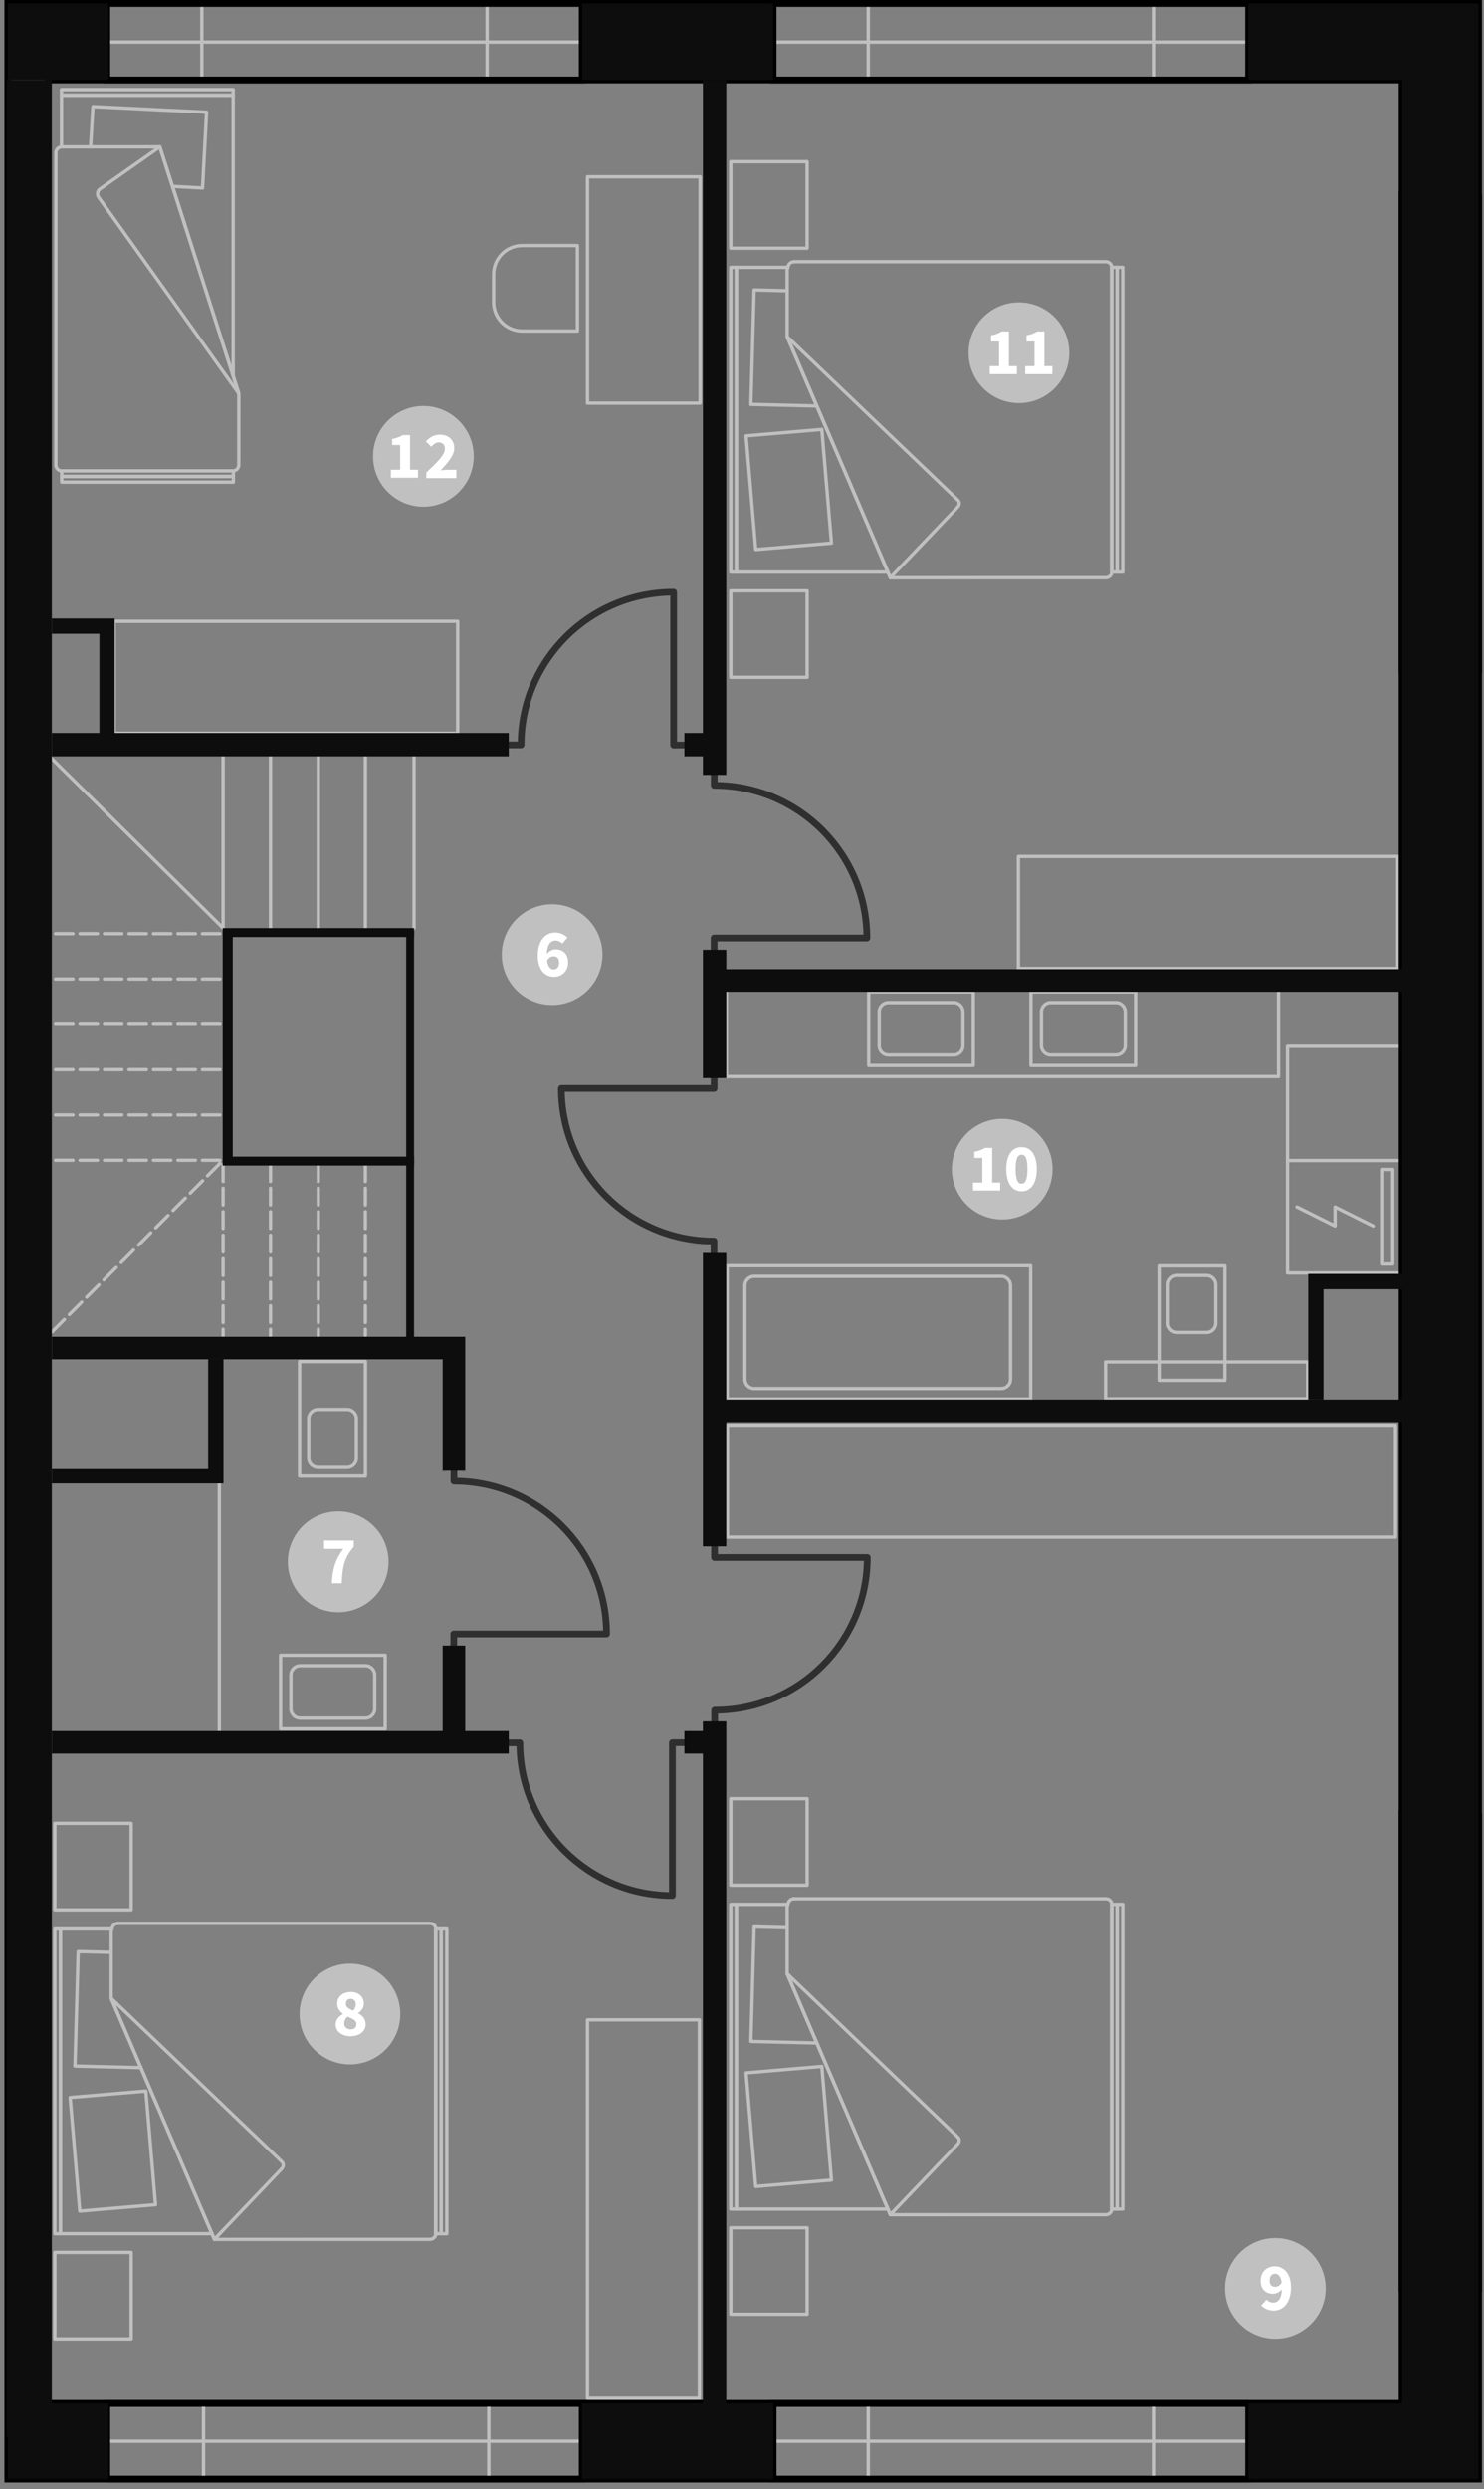 <?xml version="1.0" encoding="utf-8"?>
<!-- Generator: Adobe Illustrator 16.0.0, SVG Export Plug-In . SVG Version: 6.00 Build 0)  -->
<!DOCTYPE svg PUBLIC "-//W3C//DTD SVG 1.1//EN" "http://www.w3.org/Graphics/SVG/1.1/DTD/svg11.dtd">
<svg version="1.1" id="Layer_1" xmlns="http://www.w3.org/2000/svg" xmlns:xlink="http://www.w3.org/1999/xlink" x="0px" y="0px"
	 width="442px" height="741px" viewBox="0 0 442 741" enable-background="new 0 0 442 741" xml:space="preserve">
<rect x="0" y="0" width="442" height="741" fill="#808080" stroke="none"/>
<g id="beds">
	<g>
		<polyline fill="none" stroke="#C0C0C0" stroke-linecap="round" stroke-linejoin="round" stroke-miterlimit="10" points="
			129.723,574.255 131.405,574.255 131.405,664.976 129.723,664.976 		"/>
		<polyline fill="none" stroke="#C0C0C0" stroke-linecap="round" stroke-linejoin="round" stroke-miterlimit="10" points="
			63.12,664.975 17.999,664.975 17.999,574.255 33.12,574.255 		"/>
		<polyline fill="none" stroke="#C0C0C0" stroke-linecap="round" stroke-linejoin="round" stroke-miterlimit="10" points="
			16.32,574.255 17.999,574.255 17.999,664.975 16.32,664.975 16.32,574.255 		"/>
		<polyline fill="none" stroke="#C0C0C0" stroke-linecap="round" stroke-linejoin="round" stroke-miterlimit="10" points="
			133.085,574.255 131.405,574.255 131.405,664.976 133.085,664.976 133.085,574.255 		"/>
		<polyline fill="none" stroke="#C0C0C0" stroke-linecap="round" stroke-linejoin="round" stroke-miterlimit="10" points="
			46.32,656.335 23.759,658.255 20.88,624.415 43.439,622.495 46.32,656.335 		"/>
		<polyline fill="none" stroke="#C0C0C0" stroke-linecap="round" stroke-linejoin="round" stroke-miterlimit="10" points="
			33.12,581.215 23.28,580.975 22.32,615.055 41.999,615.535 		"/>
		
			<line fill="none" stroke="#C0C0C0" stroke-linecap="round" stroke-linejoin="round" stroke-miterlimit="10" x1="129.723" y1="574.255" x2="129.723" y2="664.976"/>
		<path fill="none" stroke="#C0C0C0" stroke-linecap="round" stroke-linejoin="round" stroke-miterlimit="10" d="M35.159,572.575
			c-0.994,0-1.801,0.806-1.801,1.8"/>
		<path fill="none" stroke="#C0C0C0" stroke-linecap="round" stroke-linejoin="round" stroke-miterlimit="10" d="M35.04,572.575h93
			c0.994,0,1.799,0.806,1.799,1.8v90.47c0,0.994-0.805,1.802-1.799,1.802l-64.201,0.011L33.12,594.895v-20.64"/>
		<path fill="none" stroke="#C0C0C0" stroke-linecap="round" stroke-linejoin="round" stroke-miterlimit="10" d="M83.882,643.482
			c0.722,0.688,0.632,1.521-0.061,2.239l-19.982,20.935L33.12,594.895L83.882,643.482z"/>
	</g>
	
		<rect x="16.32" y="670.545" fill="none" stroke="#C0C0C0" stroke-linecap="round" stroke-linejoin="round" stroke-miterlimit="10" width="22.75" height="25.75"/>
	
		<rect x="16.32" y="542.795" fill="none" stroke="#C0C0C0" stroke-linecap="round" stroke-linejoin="round" stroke-miterlimit="10" width="22.75" height="25.75"/>
	<g>
		<polyline fill="none" stroke="#C0C0C0" stroke-linecap="round" stroke-linejoin="round" stroke-miterlimit="10" points="
			331.059,79.589 332.738,79.589 332.738,170.307 331.059,170.307 		"/>
		<polyline fill="none" stroke="#C0C0C0" stroke-linecap="round" stroke-linejoin="round" stroke-miterlimit="10" points="
			264.452,170.307 219.331,170.307 219.331,79.589 234.452,79.589 		"/>
		<polyline fill="none" stroke="#C0C0C0" stroke-linecap="round" stroke-linejoin="round" stroke-miterlimit="10" points="
			217.652,79.589 219.331,79.589 219.331,170.307 217.652,170.307 217.652,79.589 		"/>
		<polyline fill="none" stroke="#C0C0C0" stroke-linecap="round" stroke-linejoin="round" stroke-miterlimit="10" points="
			334.419,79.589 332.738,79.589 332.738,170.307 334.419,170.307 334.419,79.589 		"/>
		<polyline fill="none" stroke="#C0C0C0" stroke-linecap="round" stroke-linejoin="round" stroke-miterlimit="10" points="
			247.652,161.671 225.093,163.589 222.216,129.749 244.773,127.831 247.652,161.671 		"/>
		<polyline fill="none" stroke="#C0C0C0" stroke-linecap="round" stroke-linejoin="round" stroke-miterlimit="10" points="
			234.452,86.549 224.613,86.307 223.652,120.387 243.331,120.87 		"/>
		
			<line fill="none" stroke="#C0C0C0" stroke-linecap="round" stroke-linejoin="round" stroke-miterlimit="10" x1="331.059" y1="79.589" x2="331.059" y2="170.307"/>
		<path fill="none" stroke="#C0C0C0" stroke-linecap="round" stroke-linejoin="round" stroke-miterlimit="10" d="M236.491,77.909
			c-0.992,0-1.802,0.807-1.802,1.801"/>
		<path fill="none" stroke="#C0C0C0" stroke-linecap="round" stroke-linejoin="round" stroke-miterlimit="10" d="M236.374,77.909h93
			c0.992,0,1.798,0.807,1.798,1.801v90.469c0,0.996-0.806,1.802-1.798,1.802l-64.203,0.015l-30.72-71.765V79.589"/>
		<path fill="none" stroke="#C0C0C0" stroke-linecap="round" stroke-linejoin="round" stroke-miterlimit="10" d="M285.216,148.813
			c0.72,0.688,0.629,1.521-0.061,2.24l-19.984,20.938l-30.719-71.768L285.216,148.813z"/>
	</g>
	
		<rect x="217.652" y="175.88" fill="none" stroke="#C0C0C0" stroke-linecap="round" stroke-linejoin="round" stroke-miterlimit="10" width="22.75" height="25.75"/>
	
		<rect x="217.652" y="48.13" fill="none" stroke="#C0C0C0" stroke-linecap="round" stroke-linejoin="round" stroke-miterlimit="10" width="22.75" height="25.75"/>
	<g>
		<polyline fill="none" stroke="#C0C0C0" stroke-linecap="round" stroke-linejoin="round" stroke-miterlimit="10" points="
			331.059,566.921 332.738,566.921 332.738,657.643 331.059,657.643 		"/>
		<polyline fill="none" stroke="#C0C0C0" stroke-linecap="round" stroke-linejoin="round" stroke-miterlimit="10" points="
			264.452,657.643 219.331,657.643 219.331,566.921 234.452,566.921 		"/>
		<polyline fill="none" stroke="#C0C0C0" stroke-linecap="round" stroke-linejoin="round" stroke-miterlimit="10" points="
			217.652,566.921 219.331,566.921 219.331,657.643 217.652,657.643 217.652,566.921 		"/>
		<polyline fill="none" stroke="#C0C0C0" stroke-linecap="round" stroke-linejoin="round" stroke-miterlimit="10" points="
			334.419,566.921 332.738,566.921 332.738,657.643 334.419,657.643 334.419,566.921 		"/>
		<polyline fill="none" stroke="#C0C0C0" stroke-linecap="round" stroke-linejoin="round" stroke-miterlimit="10" points="
			247.652,649.003 225.093,650.921 222.216,617.081 244.773,615.163 247.652,649.003 		"/>
		<polyline fill="none" stroke="#C0C0C0" stroke-linecap="round" stroke-linejoin="round" stroke-miterlimit="10" points="
			234.452,573.882 224.613,573.643 223.652,607.723 243.331,608.202 		"/>
		
			<line fill="none" stroke="#C0C0C0" stroke-linecap="round" stroke-linejoin="round" stroke-miterlimit="10" x1="331.059" y1="566.921" x2="331.059" y2="657.643"/>
		<path fill="none" stroke="#C0C0C0" stroke-linecap="round" stroke-linejoin="round" stroke-miterlimit="10" d="M236.491,565.241
			c-0.992,0-1.802,0.807-1.802,1.801"/>
		<path fill="none" stroke="#C0C0C0" stroke-linecap="round" stroke-linejoin="round" stroke-miterlimit="10" d="M236.374,565.241
			h93c0.992,0,1.798,0.807,1.798,1.801v90.469c0,0.996-0.806,1.803-1.798,1.803l-64.203,0.012l-30.72-71.762v-20.643"/>
		<path fill="none" stroke="#C0C0C0" stroke-linecap="round" stroke-linejoin="round" stroke-miterlimit="10" d="M285.216,636.15
			c0.72,0.687,0.629,1.521-0.061,2.239l-19.984,20.935l-30.719-71.762L285.216,636.15z"/>
	</g>
	
		<rect x="217.652" y="663.212" fill="none" stroke="#C0C0C0" stroke-linecap="round" stroke-linejoin="round" stroke-miterlimit="10" width="22.75" height="25.75"/>
	
		<rect x="217.652" y="535.462" fill="none" stroke="#C0C0C0" stroke-linecap="round" stroke-linejoin="round" stroke-miterlimit="10" width="22.75" height="25.75"/>
	
		<rect x="174.988" y="601.295" fill="none" stroke="#C0C0C0" stroke-linecap="round" stroke-linejoin="round" stroke-miterlimit="10" width="33.332" height="112.667"/>
	
		<rect x="303.321" y="254.962" fill="none" stroke="#C0C0C0" stroke-linecap="round" stroke-linejoin="round" stroke-miterlimit="10" width="112.979" height="33.332"/>
	
		<rect x="33.988" y="184.962" fill="none" stroke="#C0C0C0" stroke-linecap="round" stroke-linejoin="round" stroke-miterlimit="10" width="102.332" height="33.332"/>
	
		<rect x="216.65" y="424.296" fill="none" stroke="#C0C0C0" stroke-linecap="round" stroke-linejoin="round" stroke-miterlimit="10" width="199" height="33.332"/>
	<polyline fill="none" stroke="#C0C0C0" stroke-linecap="round" stroke-linejoin="round" stroke-miterlimit="10" points="
		18.384,140.171 18.384,141.848 69.503,141.848 69.503,140.171 	"/>
	<polyline fill="none" stroke="#C0C0C0" stroke-linecap="round" stroke-linejoin="round" stroke-miterlimit="10" points="
		69.441,111.882 69.441,28.364 18.32,28.364 18.32,43.721 	"/>
	<polyline fill="none" stroke="#C0C0C0" stroke-linecap="round" stroke-linejoin="round" stroke-miterlimit="10" points="
		18.32,26.682 18.32,28.364 69.441,28.364 69.441,26.682 18.32,26.682 	"/>
	<polyline fill="none" stroke="#C0C0C0" stroke-linecap="round" stroke-linejoin="round" stroke-miterlimit="10" points="
		18.384,143.528 18.384,141.848 69.503,141.848 69.503,143.528 18.384,143.528 	"/>
	<polyline fill="none" stroke="#C0C0C0" stroke-linecap="round" stroke-linejoin="round" stroke-miterlimit="10" points="
		51.441,55.479 60.32,55.964 61.521,33.4 27.682,31.721 26.96,43.721 	"/>
	
		<line fill="none" stroke="#C0C0C0" stroke-linecap="round" stroke-linejoin="round" stroke-miterlimit="10" x1="18.384" y1="140.171" x2="69.503" y2="140.171"/>
	<path fill="none" stroke="#C0C0C0" stroke-linecap="round" stroke-linejoin="round" stroke-miterlimit="10" d="M69.311,140.202
		c0.991,0,1.801-0.811,1.801-1.805l0.01-21.236l-23.52-73.439h-29.16c-0.994,0-1.803,0.809-1.803,1.801v92.88
		c0,0.993,0.809,1.806,1.803,1.806"/>
	<path fill="none" stroke="#C0C0C0" stroke-linecap="round" stroke-linejoin="round" stroke-miterlimit="10" d="M71.12,117.163
		L47.6,43.722l-17.783,12.51c-0.812,0.575-1.002,1.698-0.43,2.515L71.12,117.163"/>
</g>
<g id="schody">
	
		<line fill="none" stroke="#C0C0C0" stroke-linecap="round" stroke-linejoin="round" stroke-miterlimit="10" x1="123.322" y1="225.462" x2="123.322" y2="276.296"/>
	
		<line fill="none" stroke="#C0C0C0" stroke-linecap="round" stroke-linejoin="round" stroke-miterlimit="10" x1="108.822" y1="225.462" x2="108.822" y2="276.296"/>
	
		<line fill="none" stroke="#C0C0C0" stroke-linecap="round" stroke-linejoin="round" stroke-miterlimit="10" x1="94.822" y1="225.462" x2="94.822" y2="276.296"/>
	
		<line fill="none" stroke="#C0C0C0" stroke-linecap="round" stroke-linejoin="round" stroke-miterlimit="10" x1="80.572" y1="225.462" x2="80.572" y2="276.296"/>
	
		<line fill="none" stroke="#C0C0C0" stroke-linecap="round" stroke-linejoin="round" stroke-miterlimit="10" x1="66.447" y1="225.462" x2="66.447" y2="276.296"/>
	
		<line fill="none" stroke="#C0C0C0" stroke-linecap="round" stroke-linejoin="round" stroke-miterlimit="10" x1="15.03" y1="225.462" x2="66.447" y2="276.296"/>
	
		<line fill="none" stroke="#C0C0C0" stroke-linecap="round" stroke-linejoin="round" stroke-miterlimit="10" stroke-dasharray="5,2" x1="108.822" y1="346.712" x2="108.822" y2="397.544"/>
	
		<line fill="none" stroke="#C0C0C0" stroke-linecap="round" stroke-linejoin="round" stroke-miterlimit="10" stroke-dasharray="5,2" x1="94.822" y1="346.712" x2="94.822" y2="397.544"/>
	
		<line fill="none" stroke="#C0C0C0" stroke-linecap="round" stroke-linejoin="round" stroke-miterlimit="10" stroke-dasharray="5,2" x1="80.572" y1="346.712" x2="80.572" y2="397.544"/>
	
		<line fill="none" stroke="#C0C0C0" stroke-linecap="round" stroke-linejoin="round" stroke-miterlimit="10" stroke-dasharray="5,2" x1="66.447" y1="346.712" x2="66.447" y2="397.544"/>
	
		<line fill="none" stroke="#C0C0C0" stroke-linecap="round" stroke-linejoin="round" stroke-dasharray="5.208,2.083" x1="65.488" y1="277.963" x2="15.363" y2="277.963"/>
	
		<line fill="none" stroke="#C0C0C0" stroke-linecap="round" stroke-linejoin="round" stroke-dasharray="5.208,2.083" x1="65.488" y1="291.446" x2="15.363" y2="291.446"/>
	
		<line fill="none" stroke="#C0C0C0" stroke-linecap="round" stroke-linejoin="round" stroke-dasharray="5.208,2.083" x1="65.488" y1="304.93" x2="15.363" y2="304.93"/>
	
		<line fill="none" stroke="#C0C0C0" stroke-linecap="round" stroke-linejoin="round" stroke-dasharray="5.208,2.083" x1="65.488" y1="318.413" x2="15.363" y2="318.413"/>
	
		<line fill="none" stroke="#C0C0C0" stroke-linecap="round" stroke-linejoin="round" stroke-dasharray="5.208,2.083" x1="65.488" y1="331.896" x2="15.363" y2="331.896"/>
	
		<line fill="none" stroke="#C0C0C0" stroke-linecap="round" stroke-linejoin="round" stroke-dasharray="5.208,2.083" x1="65.488" y1="345.38" x2="15.363" y2="345.38"/>
	
		<line fill="none" stroke="#C0C0C0" stroke-linecap="round" stroke-linejoin="round" stroke-dasharray="5.208,2.083" x1="65.488" y1="346.317" x2="15.363" y2="396.651"/>
</g>
<g id="Table">
	<polyline fill="none" stroke="#C0C0C0" stroke-linecap="round" stroke-linejoin="round" stroke-miterlimit="10" points="
		208.534,120.012 174.988,120.012 174.988,52.63 208.534,52.63 208.534,120.012 	"/>
	<path fill="none" stroke="#C0C0C0" stroke-linecap="round" stroke-linejoin="round" stroke-miterlimit="10" d="M171.988,73.096
		H155.55c-4.703,0-8.521,3.814-8.521,8.521v8.396c0,4.709,3.812,8.521,8.521,8.521h16.438V73.096z"/>
</g>
<g id="Lazienka">
	
		<rect x="329.3" y="405.462" fill="none" stroke="#C0C0C0" stroke-linecap="round" stroke-linejoin="round" stroke-miterlimit="10" width="60.187" height="11.004"/>
	<polyline fill="none" stroke="#C0C0C0" stroke-linecap="round" stroke-linejoin="round" stroke-miterlimit="10" points="
		383.477,311.464 383.477,378.962 417.646,378.962 417.646,311.464 383.477,311.464 	"/>
	<path fill="none" stroke="#C0C0C0" stroke-linecap="round" stroke-linejoin="round" stroke-miterlimit="10" d="M310.195,311.296
		c0,1.527,1.234,2.762,2.76,2.762h19.439c1.524,0,2.76-1.231,2.76-2.762v-10.078c0-1.524-1.234-2.762-2.76-2.762h-19.439
		c-1.523,0-2.76,1.232-2.76,2.762V311.296z"/>
	<path fill="none" stroke="#C0C0C0" stroke-linecap="round" stroke-linejoin="round" stroke-miterlimit="10" d="M359.361,396.674
		c1.525,0,2.76-1.233,2.76-2.758v-11.438c0-1.528-1.233-2.764-2.76-2.764h-8.67c-1.523,0-2.761,1.235-2.761,2.764v11.438
		c0,1.524,1.236,2.758,2.761,2.758H359.361z"/>
	
		<rect x="307.066" y="295.256" fill="none" stroke="#C0C0C0" stroke-linecap="round" stroke-linejoin="round" stroke-miterlimit="10" width="31.166" height="21.918"/>
	<path fill="none" stroke="#C0C0C0" stroke-linecap="round" stroke-linejoin="round" stroke-miterlimit="10" d="M111.604,498.636
		c0-1.525-1.236-2.762-2.765-2.762H89.401c-1.525,0-2.76,1.236-2.76,2.762v10.078c0,1.526,1.229,2.762,2.76,2.762h19.438
		c1.525,0,2.765-1.235,2.765-2.762V498.636L111.604,498.636z"/>
	
		<rect x="83.566" y="492.757" fill="none" stroke="#C0C0C0" stroke-linecap="round" stroke-linejoin="round" stroke-miterlimit="10" width="31.166" height="21.918"/>
	<path fill="none" stroke="#C0C0C0" stroke-linecap="round" stroke-linejoin="round" stroke-miterlimit="10" d="M261.861,311.296
		c0,1.527,1.232,2.762,2.76,2.762h19.439c1.523,0,2.76-1.231,2.76-2.762v-10.078c0-1.524-1.233-2.762-2.76-2.762h-19.439
		c-1.523,0-2.76,1.232-2.76,2.762V311.296z"/>
	
		<rect x="258.732" y="295.256" fill="none" stroke="#C0C0C0" stroke-linecap="round" stroke-linejoin="round" stroke-miterlimit="10" width="31.166" height="21.918"/>
	<path fill="none" stroke="#C0C0C0" stroke-linecap="round" stroke-linejoin="round" stroke-miterlimit="10" d="M221.861,410.63
		c0,1.526,1.233,2.763,2.76,2.763h73.604c1.523,0,2.762-1.236,2.762-2.763v-27.905c0-1.525-1.235-2.763-2.762-2.763h-73.604
		c-1.521,0-2.76,1.237-2.76,2.763V410.63z"/>
	
		<rect x="216.566" y="376.795" fill="none" stroke="#C0C0C0" stroke-linecap="round" stroke-linejoin="round" stroke-miterlimit="10" width="90.42" height="39.714"/>
	
		<rect x="216.321" y="292.587" fill="none" stroke="#C0C0C0" stroke-linecap="round" stroke-linejoin="round" stroke-miterlimit="10" width="164.479" height="27.877"/>
	
		<rect x="345.232" y="376.85" fill="none" stroke="#C0C0C0" stroke-linecap="round" stroke-linejoin="round" stroke-miterlimit="10" width="19.604" height="34.097"/>
	<path fill="none" stroke="#C0C0C0" stroke-linecap="round" stroke-linejoin="round" stroke-miterlimit="10" d="M94.706,419.621
		c-1.522,0-2.76,1.234-2.76,2.758v11.438c0,1.527,1.234,2.763,2.76,2.763h8.672c1.523,0,2.763-1.235,2.763-2.763v-11.438
		c0-1.523-1.236-2.758-2.763-2.758H94.706z"/>
	
		<rect x="89.233" y="405.349" fill="none" stroke="#C0C0C0" stroke-linecap="round" stroke-linejoin="round" stroke-miterlimit="10" width="19.604" height="34.097"/>
	
		<rect x="411.811" y="348.128" fill="none" stroke="#C0C0C0" stroke-linecap="round" stroke-linejoin="round" stroke-miterlimit="10" width="3" height="28.167"/>
	<polyline fill="none" stroke="#C0C0C0" stroke-linecap="round" stroke-linejoin="round" stroke-miterlimit="10" points="
		408.977,364.962 397.643,359.296 397.643,364.962 386.311,359.296 	"/>
	
		<line fill="none" stroke="#C0C0C0" stroke-linecap="round" stroke-linejoin="round" stroke-miterlimit="10" x1="416.814" y1="345.464" x2="383.814" y2="345.464"/>
	
		<line fill="none" stroke="#C0C0C0" stroke-linecap="round" stroke-linejoin="round" stroke-miterlimit="10" x1="65.32" y1="515.962" x2="65.32" y2="441.462"/>
</g>
<g id="okna">
	
		<line fill="none" stroke="#C0C0C0" stroke-linecap="round" stroke-linejoin="round" stroke-miterlimit="10" x1="230.28" y1="12.521" x2="371.882" y2="12.521"/>
	
		<line fill="none" stroke="#C0C0C0" stroke-linecap="round" stroke-linejoin="round" stroke-miterlimit="10" x1="31.802" y1="12.521" x2="173.4" y2="12.521"/>
	<polyline fill="none" stroke="#C0C0C0" stroke-linecap="round" stroke-linejoin="round" stroke-miterlimit="10" points="
		258.6,23.801 258.6,1.003 343.561,1.003 343.561,23.801 258.6,23.801 	"/>
	<polyline fill="none" stroke="#C0C0C0" stroke-linecap="round" stroke-linejoin="round" stroke-miterlimit="10" points="
		60.12,23.801 60.12,1.003 145.079,1.003 145.079,23.801 60.12,23.801 	"/>
	<polyline fill="none" stroke="#000000" stroke-width="2" stroke-miterlimit="10" points="440.395,57.882 440.395,199.479 
		417.595,199.479 417.595,57.882 440.395,57.882 	"/>
	
		<line fill="none" stroke="#C0C0C0" stroke-linecap="round" stroke-linejoin="round" stroke-miterlimit="10" x1="230.28" y1="726.762" x2="371.882" y2="726.762"/>
	<polyline fill="none" stroke="#000000" stroke-width="2" stroke-miterlimit="10" points="440.395,539.802 440.395,681.402 
		417.594,681.402 417.594,539.802 440.395,539.802 	"/>
	<polyline fill="none" stroke="#000000" stroke-width="2" stroke-miterlimit="10" points="371.882,1.003 371.882,23.801 
		230.28,23.801 230.28,1.003 371.882,1.003 	"/>
	<polyline fill="none" stroke="#000000" stroke-width="2" stroke-miterlimit="10" points="371.882,715.482 371.882,738.042 
		230.28,738.042 230.28,715.482 371.882,715.482 	"/>
	<polyline fill="none" stroke="#000000" stroke-width="2" stroke-miterlimit="10" points="173.4,1.003 173.4,23.801 31.802,23.801 
		31.802,1.003 173.4,1.003 	"/>
	
		<line fill="none" stroke="#C0C0C0" stroke-linecap="round" stroke-linejoin="round" stroke-miterlimit="10" x1="32.302" y1="726.762" x2="173.9" y2="726.762"/>
	<polyline fill="none" stroke="#C0C0C0" stroke-linecap="round" stroke-linejoin="round" stroke-miterlimit="10" points="
		258.6,738.042 258.6,715.482 343.561,715.482 343.561,738.042 258.6,738.042 	"/>
	<polyline fill="none" stroke="#000000" stroke-width="2" stroke-miterlimit="10" points="31.802,738.042 31.802,715.482 
		173.4,715.482 173.4,738.042 31.802,738.042 	"/>
	<polyline fill="none" stroke="#C0C0C0" stroke-linecap="round" stroke-linejoin="round" stroke-miterlimit="10" points="
		60.62,738.042 60.62,715.482 145.579,715.482 145.579,738.042 60.62,738.042 	"/>
</g>
<g id="drzwi">
	<path fill="none" stroke="#2F2F2F" stroke-width="2" stroke-linecap="round" stroke-linejoin="round" stroke-miterlimit="10" d="
		M212.863,513.627v-4.5c25.104,0,45.457-20.352,45.457-45.457h-45.5v-3.543"/>
	<path fill="none" stroke="#2F2F2F" stroke-width="2" stroke-linecap="round" stroke-linejoin="round" stroke-miterlimit="10" d="
		M212.654,373.962v-4.5c-25.104,0-45.457-20.352-45.457-45.456h45.5v-3.543"/>
	<path fill="none" stroke="#2F2F2F" stroke-width="2" stroke-linecap="round" stroke-linejoin="round" stroke-miterlimit="10" d="
		M212.738,229.296v4.5c25.104,0,45.457,20.353,45.457,45.457h-45.5v3.543"/>
	<path fill="none" stroke="#2F2F2F" stroke-width="2" stroke-linecap="round" stroke-linejoin="round" stroke-miterlimit="10" d="
		M150.697,221.753h4.5c0-25.104,20.352-45.457,45.455-45.457v45.5h3.543"/>
	<path fill="none" stroke="#2F2F2F" stroke-width="2" stroke-linecap="round" stroke-linejoin="round" stroke-miterlimit="10" d="
		M150.32,518.838h4.5c0,25.104,20.354,45.457,45.457,45.457v-45.5h3.543"/>
	<path fill="none" stroke="#2F2F2F" stroke-width="2" stroke-linecap="round" stroke-linejoin="round" stroke-miterlimit="10" d="
		M135.197,436.463v4.5c25.104,0,45.457,20.353,45.457,45.457h-45.5v3.543"/>
</g>
<g id="borders">
	
		<rect x="2.322" y="1.003" fill="none" stroke="#000000" stroke-width="2" stroke-miterlimit="10" width="438.072" height="737.039"/>
	
		<rect x="14.322" y="23.803" fill="none" stroke="#000000" stroke-width="2" stroke-miterlimit="10" width="403.271" height="691.68"/>
</g>
<g id="grey">
	<polygon fill="#0D0D0D" points="417.595,423.403 417.595,416.683 216.32,416.682 216.32,373.002 209.359,373.002 209.359,460.361 
		216.32,460.361 216.32,423.402 	"/>
	<polygon fill="#0D0D0D" points="417.595,383.802 417.595,379.242 389.641,379.242 389.641,416.683 394.2,416.683 394.2,383.802 	
		"/>
	<polygon fill="#0D0D0D" points="417.595,295.243 417.595,288.521 216.32,288.521 216.32,282.762 209.359,282.762 209.359,320.924 
		216.32,320.924 216.32,295.243 	"/>
	<polygon fill="#0D0D0D" points="216.32,230.682 216.32,23.801 209.359,23.801 209.359,218.204 203.841,218.204 203.841,225.163 
		209.359,225.163 209.359,230.682 	"/>
	<polygon fill="#0D0D0D" points="151.521,225.163 151.521,218.204 34.159,218.204 34.159,184.124 15.441,184.124 15.441,188.682 
		29.602,188.682 29.602,218.204 15.441,218.204 15.441,225.163 	"/>
	<rect x="2" y="23.803" fill="#0D0D0D" width="13.441" height="701.681"/>
	<polygon fill="#0D0D0D" points="151.521,522.042 151.521,515.322 138.561,515.322 138.561,489.882 131.841,489.882 
		131.841,515.322 15.441,515.322 15.441,522.042 	"/>
	<polygon fill="#0D0D0D" points="138.561,437.562 138.561,397.962 15.441,397.962 15.441,404.682 131.841,404.682 131.841,437.562 	
		"/>
	<polygon fill="#0D0D0D" points="66.561,441.642 66.561,437.082 66.561,404.682 61.999,404.682 61.999,437.082 15.441,437.082 
		15.441,441.642 	"/>
	<polygon fill="#0D0D0D" points="216.32,715.482 216.32,522.042 216.32,515.322 216.32,512.443 209.359,512.443 209.359,515.322 
		203.841,515.322 203.841,522.042 209.359,522.042 209.359,715.482 	"/>
	<polygon fill="#0D0D0D" points="69.32,344.296 69.32,278.964 123.32,278.964 123.32,276.296 66.32,276.296 66.32,346.964 
		123.32,346.964 123.32,344.296 	"/>
	<rect x="120.986" y="277.295" fill="#0D0D0D" width="2.334" height="121.333"/>
</g>
<g id="black">
	<rect x="173.3" y="715.481" fill="#0D0D0D" width="57" height="22.561"/>
	<rect x="2.321" y="715.48" fill="#0D0D0D" width="29.979" height="22.562"/>
	<polygon fill="#0D0D0D" points="417.594,715.482 371.801,715.482 371.801,738.042 440.395,738.042 440.395,1.003 371.801,1.003 
		371.801,23.801 417.595,23.801 	"/>
	<rect x="173.399" y="1" fill="#0D0D0D" width="56.881" height="22.801"/>
	<rect x="2.321" y="1" fill="#0D0D0D" width="29.979" height="22.801"/>
</g>
<g id="Layer_2">
	<g>
		<circle fill="#C0C0C0" cx="164.445" cy="284.19" r="15"/>
		<path fill="#FFFFFF" d="M167.48,280.9c-0.44-0.48-1.24-0.9-1.98-0.9c-1.4,0-2.521,1-2.621,3.961c0.66-0.84,1.761-1.34,2.541-1.34
			c2.181,0,3.78,1.24,3.78,3.921c0,2.641-1.92,4.261-4.221,4.261c-2.46,0-4.801-1.841-4.801-6.302c0-4.741,2.46-6.881,5.141-6.881
			c1.681,0,2.901,0.7,3.701,1.521L167.48,280.9z M166.519,286.541c0-1.34-0.7-1.84-1.66-1.84c-0.64,0-1.34,0.34-1.92,1.26
			c0.26,2,1.1,2.641,1.98,2.641C165.799,288.601,166.519,287.981,166.519,286.541z"/>
	</g>
	<g>
		<circle fill="#C0C0C0" cx="100.729" cy="464.962" r="15"/>
		<path fill="#FFFFFF" d="M102.223,461.111h-5.701v-2.479h8.843v1.8c-2.94,3.562-3.36,5.941-3.58,10.902h-2.961
			C99.062,467.113,99.822,464.434,102.223,461.111z"/>
	</g>
	<g>
		<circle fill="#C0C0C0" cx="379.867" cy="681.269" r="15"/>
		<path fill="#FFFFFF" d="M377.201,684.601c0.42,0.479,1.219,0.898,1.959,0.898c1.42,0,2.521-1,2.621-3.959
			c-0.66,0.84-1.76,1.34-2.541,1.34c-2.16,0-3.781-1.24-3.781-3.922c0-2.641,1.922-4.26,4.223-4.26c2.459,0,4.82,1.84,4.82,6.301
			c0,4.74-2.48,6.881-5.141,6.881c-1.683,0-2.922-0.719-3.721-1.52L377.201,684.601z M381.721,679.538
			c-0.26-2-1.08-2.641-1.979-2.641c-0.859,0-1.601,0.62-1.601,2.061c0,1.34,0.722,1.842,1.681,1.842
			C380.461,680.8,381.162,680.458,381.721,679.538z"/>
	</g>
	<g>
		<circle fill="#C0C0C0" cx="298.508" cy="348.029" r="15"/>
		<path fill="#FFFFFF" d="M289.821,352.021h2.761v-7.342h-2.381v-1.819c1.381-0.263,2.261-0.621,3.16-1.16h2.16v10.322h2.381v2.379
			h-8.081V352.021z"/>
		<path fill="#FFFFFF" d="M299.721,348c0-4.32,1.819-6.541,4.54-6.541c2.722,0,4.541,2.221,4.541,6.541s-1.819,6.641-4.541,6.641
			C301.54,354.641,299.721,352.32,299.721,348z M306.021,348c0-3.48-0.761-4.262-1.761-4.262c-0.979,0-1.761,0.78-1.761,4.262
			c0,3.461,0.78,4.361,1.761,4.361C305.261,352.361,306.021,351.461,306.021,348z"/>
	</g>
	<g>
		<circle fill="#C0C0C0" cx="303.487" cy="105.008" r="15"/>
		<path fill="#FFFFFF" d="M294.799,109h2.762v-7.342h-2.381v-1.82c1.381-0.262,2.26-0.621,3.16-1.16h2.16V109h2.381v2.379h-8.082
			V109z"/>
		<path fill="#FFFFFF" d="M305.359,109h2.761v-7.342h-2.381v-1.82c1.381-0.262,2.261-0.621,3.161-1.16h2.16V109h2.381v2.379h-8.082
			V109z"/>
	</g>
	<g>
		<circle fill="#C0C0C0" cx="104.225" cy="599.57" r="15"/>
		<path fill="#FFFFFF" d="M102.139,599.581v-0.08c-0.979-0.74-1.701-1.66-1.701-3c0-2.161,1.701-3.501,4.062-3.501
			c2.319,0,3.86,1.38,3.86,3.481c0,1.22-0.781,2.199-1.66,2.779v0.08c1.221,0.66,2.199,1.642,2.199,3.321c0,2-1.8,3.521-4.501,3.521
			c-2.54,0-4.421-1.42-4.421-3.48C99.978,601.161,100.938,600.221,102.139,599.581z M104.459,604.142c0.979,0,1.7-0.52,1.7-1.581
			c0-1.119-1.08-1.539-2.682-2.22c-0.56,0.521-0.98,1.24-0.98,2.021C102.497,603.481,103.398,604.142,104.459,604.142z
			 M105.979,596.68c0-0.979-0.58-1.64-1.541-1.64c-0.779,0-1.42,0.479-1.42,1.46c0,1.04,0.88,1.54,2.182,2.041
			C105.7,597.96,105.979,597.34,105.979,596.68z"/>
	</g>
	<g>
		<circle fill="#C0C0C0" cx="126.105" cy="135.859" r="15"/>
		<path fill="#FFFFFF" d="M116.418,139.841h2.762v-7.342h-2.381v-1.82c1.381-0.261,2.26-0.621,3.16-1.16h2.16v10.323h2.381v2.379
			h-8.082V139.841z"/>
		<path fill="#FFFFFF" d="M126.979,140.662c3.24-3.061,5.521-5.241,5.521-7.042c0-1.239-0.7-1.919-1.801-1.919
			c-0.92,0-1.62,0.62-2.261,1.3l-1.601-1.581c1.261-1.34,2.44-2.021,4.262-2.021c2.5,0,4.2,1.601,4.2,4.042
			c0,2.141-2,4.419-4.062,6.582c0.641-0.08,1.521-0.16,2.12-0.16h2.561v2.48h-8.94L126.979,140.662L126.979,140.662z"/>
	</g>
</g>
</svg>
